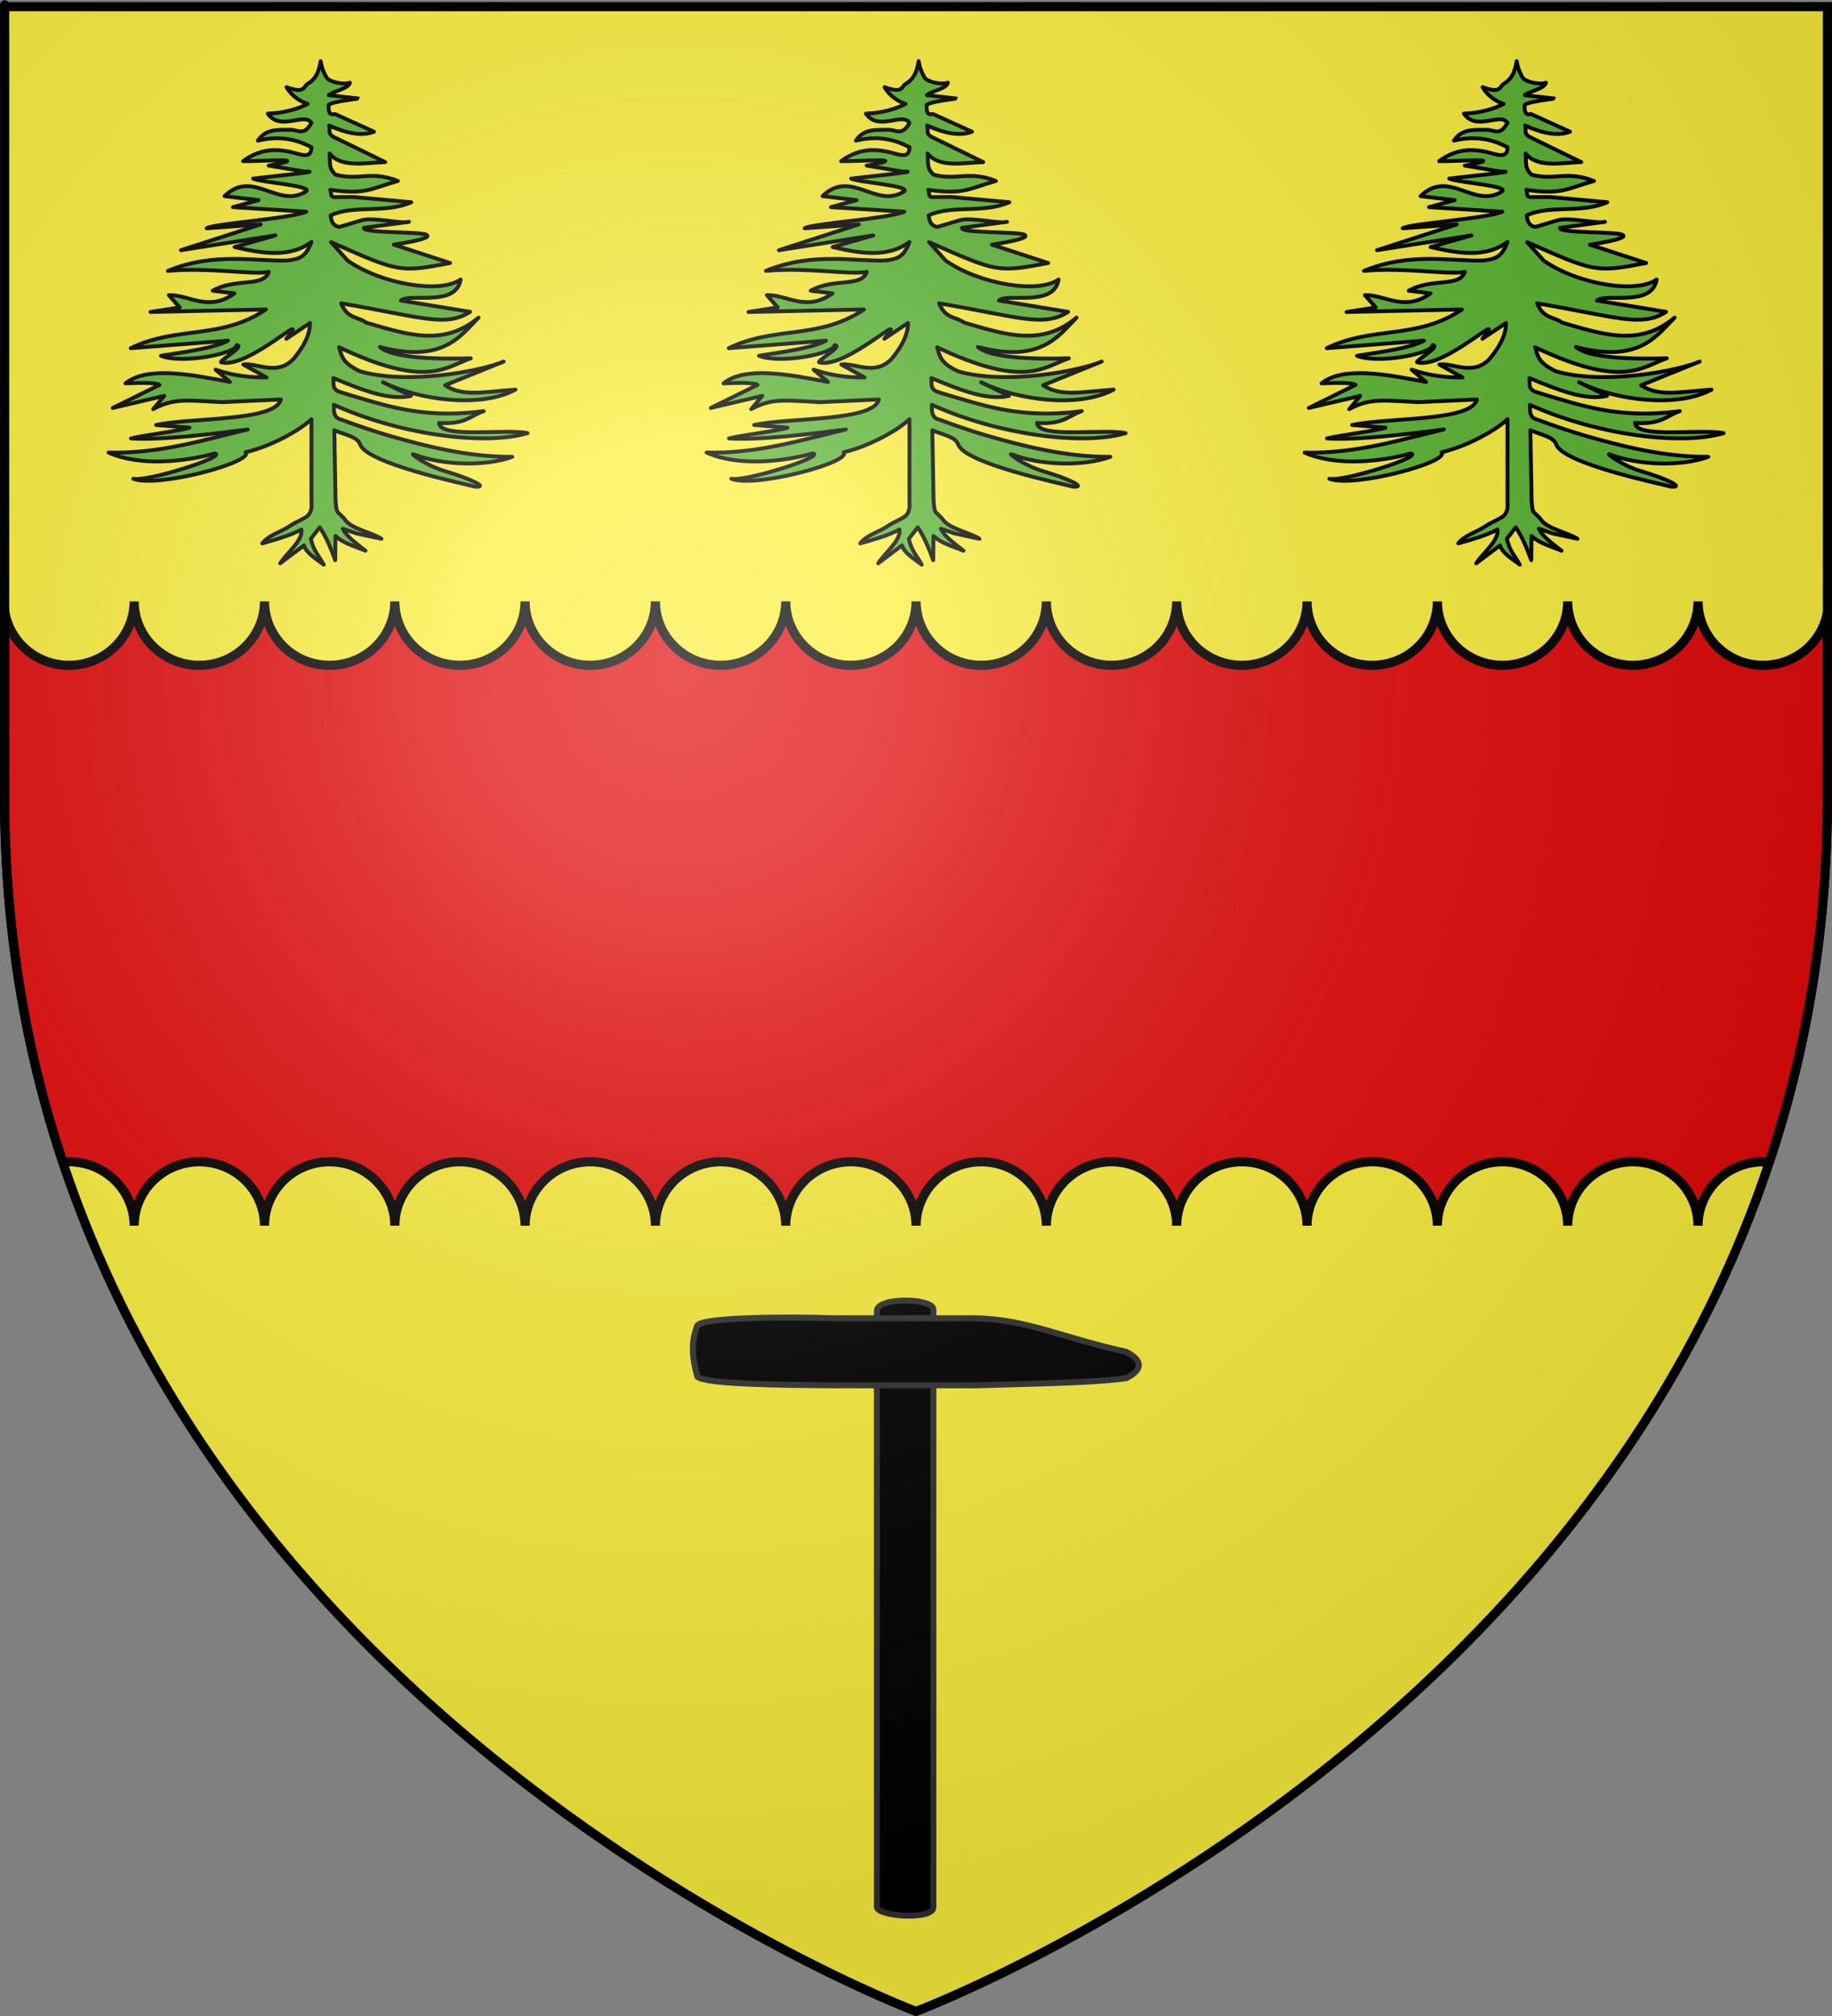 <?xml version="1.0" encoding="UTF-8" standalone="no"?>
<svg
   xmlns:dc="http://purl.org/dc/elements/1.1/"
   xmlns:cc="http://creativecommons.org/ns#"
   xmlns:rdf="http://www.w3.org/1999/02/22-rdf-syntax-ns#"
   xmlns:svg="http://www.w3.org/2000/svg"
   xmlns="http://www.w3.org/2000/svg"
   xmlns:xlink="http://www.w3.org/1999/xlink"
   xmlns:sodipodi="http://sodipodi.sourceforge.net/DTD/sodipodi-0.dtd"
   xmlns:inkscape="http://www.inkscape.org/namespaces/inkscape"
   height="660"
   width="600"
   version="1.0"
   id="svg2"
   sodipodi:version="0.32"
   inkscape:version="0.46"
   sodipodi:docname="Blason ville ca Chibougamau (Québec).svg"
   sodipodi:docbase="D:\Mes documents\Renaud-Notre Lapin"
   inkscape:export-filename="/Users/olivier/Desktop/Blason Rouge/Blason_Vide_3D.png"
   inkscape:export-xdpi="144"
   inkscape:export-ydpi="144"
   inkscape:output_extension="org.inkscape.output.svg.inkscape">
  <rect width="100%" height="100%" fill="#808080" stroke="none"/>
  <sodipodi:namedview
     inkscape:window-height="814"
     inkscape:window-width="1152"
     inkscape:pageshadow="2"
     inkscape:pageopacity="0.89411765"
     guidetolerance="10.0"
     gridtolerance="10.0"
     objecttolerance="10.0"
     borderopacity="1.0"
     bordercolor="#666666"
     pagecolor="#f7edd6"
     id="base"
     showgrid="false"
     height="660px"
     inkscape:zoom="0.89095454"
     inkscape:cx="218.28438"
     inkscape:cy="270.10605"
     inkscape:window-x="-8"
     inkscape:window-y="-8"
     inkscape:current-layer="layer4"
     showguides="true"
     inkscape:guide-bbox="true" />
  <desc
     id="desc4">Flag of Canton of Valais (Wallis)</desc>
  <defs
     id="defs6">
    <linearGradient
       id="linearGradient2893">
      <stop
         style="stop-color:white;stop-opacity:0.314;"
         offset="0"
         id="stop2895" />
      <stop
         id="stop2897"
         offset="0.19"
         style="stop-color:white;stop-opacity:0.251;" />
      <stop
         style="stop-color:#6b6b6b;stop-opacity:0.125;"
         offset="0.6"
         id="stop2901" />
      <stop
         style="stop-color:black;stop-opacity:0.125;"
         offset="1"
         id="stop2899" />
    </linearGradient>
    <radialGradient
       inkscape:collect="always"
       xlink:href="#linearGradient2893"
       id="radialGradient3163"
       gradientUnits="userSpaceOnUse"
       gradientTransform="matrix(1.353,0,0,1.349,-77.614,-85.747)"
       cx="221.445"
       cy="226.331"
       fx="221.445"
       fy="226.331"
       r="300" />
    <g
       id="s">
      <g
         id="c">
        <path
           transform="matrix(0.951,0.309,-0.309,0.951,0,-1)"
           d="M 0,0 L 0,1 L 0.5,1 L 0,0 z"
           id="t" />
        <use
           height="540"
           width="810"
           y="0"
           x="0"
           id="use2144"
           transform="scale(-1,1)"
           xlink:href="#t" />
      </g>
      <g
         id="a">
        <use
           height="540"
           width="810"
           y="0"
           x="0"
           id="use2147"
           transform="matrix(0.309,0.951,-0.951,0.309,0,0)"
           xlink:href="#c" />
        <use
           height="540"
           width="810"
           y="0"
           x="0"
           id="use2149"
           transform="matrix(-0.809,0.588,-0.588,-0.809,0,0)"
           xlink:href="#c" />
      </g>
      <use
         height="540"
         width="810"
         y="0"
         x="0"
         id="use2151"
         transform="scale(-1,1)"
         xlink:href="#a" />
    </g>
  </defs>
  <g
     inkscape:groupmode="layer"
     id="layer3"
     inkscape:label="Fond écu"
     style="display:inline">
    <path
       id="path2855"
       style="fill:#fcef3c;fill-opacity:1;fill-rule:evenodd;stroke:none;stroke-width:1px;stroke-linecap:butt;stroke-linejoin:miter;stroke-opacity:1"
       d="M 300.015,658.5 C 300.015,658.5 598.515,546.18 598.515,260.728 C 598.515,-24.723 598.515,2.176 598.515,2.176 L 1.515,2.176 L 1.515,260.728 C 1.515,546.18 300.015,658.5 300.015,658.5 z"
       sodipodi:nodetypes="cccccc" />
    <path
       style="display:inline;fill:#e20909;fill-opacity:1;fill-rule:evenodd;stroke:#000000;stroke-width:3;stroke-linecap:butt;stroke-linejoin:miter;stroke-opacity:1;stroke-miterlimit:4;stroke-dasharray:none"
       d="M 43.938 196.875 C 43.938 208.439 34.374 217.812 22.594 217.812 C 11.831 217.812 2.955 209.983 1.5 199.812 L 1.5 260.719 C 1.5 304.662 8.592 344.509 20.562 380.469 C 21.23 380.407 21.91 380.344 22.594 380.344 C 34.374 380.344 43.938 389.717 43.938 401.281 C 43.937 389.717 53.501 380.344 65.281 380.344 C 77.061 380.344 86.625 389.717 86.625 401.281 C 86.625 389.717 96.157 380.344 107.938 380.344 C 119.718 380.344 129.312 389.717 129.312 401.281 C 129.312 389.717 138.845 380.344 150.625 380.344 C 162.405 380.344 171.969 389.717 171.969 401.281 C 171.969 389.717 181.532 380.344 193.312 380.344 C 205.093 380.344 214.656 389.717 214.656 401.281 C 214.656 389.717 224.22 380.344 236 380.344 C 247.78 380.344 257.344 389.717 257.344 401.281 C 257.344 389.717 266.907 380.344 278.688 380.344 C 290.468 380.344 300.031 389.717 300.031 401.281 C 300.031 389.717 309.595 380.344 321.375 380.344 C 333.155 380.344 342.687 389.717 342.688 401.281 C 342.688 389.717 352.282 380.344 364.062 380.344 C 375.843 380.344 385.375 389.717 385.375 401.281 C 385.375 389.717 394.939 380.344 406.719 380.344 C 418.499 380.344 428.062 389.717 428.062 401.281 C 428.062 389.717 437.626 380.344 449.406 380.344 C 461.186 380.344 470.75 389.717 470.75 401.281 C 470.75 389.717 480.314 380.344 492.094 380.344 C 503.874 380.344 513.437 389.717 513.438 401.281 C 513.438 389.717 523.001 380.344 534.781 380.344 C 546.561 380.344 556.125 389.717 556.125 401.281 C 556.125 389.717 565.657 380.344 577.438 380.344 C 578.122 380.344 578.801 380.407 579.469 380.469 C 591.439 344.509 598.5 304.662 598.5 260.719 C 598.5 194.126 598.5 237.308 598.5 200.406 C 596.781 210.287 587.991 217.812 577.438 217.812 C 565.657 217.812 556.125 208.439 556.125 196.875 C 556.125 208.439 546.561 217.812 534.781 217.812 C 523.001 217.812 513.438 208.439 513.438 196.875 C 513.437 208.439 503.874 217.812 492.094 217.812 C 480.314 217.812 470.75 208.439 470.75 196.875 C 470.75 208.439 461.186 217.812 449.406 217.812 C 437.626 217.812 428.062 208.439 428.062 196.875 C 428.062 208.439 418.499 217.812 406.719 217.812 C 394.939 217.812 385.375 208.439 385.375 196.875 C 385.375 208.439 375.843 217.812 364.062 217.812 C 352.282 217.812 342.688 208.439 342.688 196.875 C 342.687 208.439 333.155 217.812 321.375 217.812 C 309.595 217.812 300.031 208.439 300.031 196.875 C 300.031 208.439 290.468 217.812 278.688 217.812 C 266.907 217.812 257.344 208.439 257.344 196.875 C 257.344 208.439 247.78 217.812 236 217.812 C 224.22 217.812 214.656 208.439 214.656 196.875 C 214.656 208.439 205.093 217.812 193.312 217.812 C 181.532 217.812 171.969 208.439 171.969 196.875 C 171.969 208.439 162.405 217.812 150.625 217.812 C 138.845 217.812 129.312 208.439 129.312 196.875 C 129.312 208.439 119.718 217.812 107.938 217.812 C 96.157 217.812 86.625 208.439 86.625 196.875 C 86.625 208.439 77.061 217.812 65.281 217.812 C 53.501 217.812 43.937 208.439 43.938 196.875 z "
       id="path6824" />
  </g>
  <g
     inkscape:groupmode="layer"
     id="layer4"
     inkscape:label="Meubles">
    <g
       id="g6830"
       transform="translate(-4.414,0)">
      <path
         sodipodi:nodetypes="cscccccccccccccccccccccccccccccccccccccccccccccccccccccccccccccccsccccccccccscccscccccssccccccccscccscscccccccccccccccccsccsccccccccccccccccccsc"
         id="path6826"
         d="M 109.431,20.012 C 108.921,22.865 108.242,25.616 105.293,27.362 C 103.71,28.299 104.437,30.791 98.265,28.537 C 99.086,30.046 101.208,32.679 105.169,34.011 C 102.294,35.53 97.623,37.025 92.134,37.201 C 96.322,43.161 104.196,36.568 106.416,40.248 C 103.998,44.514 102.356,42.619 99.667,42.487 C 95.67,42.606 91.625,41.913 88.877,46.042 C 96.524,44.217 101.96,45.858 106.416,48.196 C 106.422,51.123 104.584,51.143 101.811,50.326 C 96.222,48.741 90.34,48.09 84.035,52.752 C 89.465,52.903 108.004,51.4 92.415,54.205 L 104.198,56.171 C 112.231,55.931 88.097,58.303 87.317,58.461 C 89.733,59.739 107.711,60.842 104.485,62.768 C 95.328,68.376 87.203,55.157 77.953,64.218 L 89.085,65.519 L 80.704,67.822 L 104.727,69.305 C 99.225,71.67 74.5,73.145 72.093,74.737 L 89.803,73.475 L 63.669,81.91 L 94.585,77.071 L 81.243,80.877 C 90.554,83.07 99.582,84.416 106.416,79.178 C 104.648,84.039 102.601,84.77 98.812,85.249 C 89.033,85.773 74.792,82.292 59.405,88.678 C 72.817,87.44 87.386,90.103 92.438,89 C 90.741,94.192 81.619,90.867 74.068,95.18 L 81.225,96.045 C 72.555,102.277 66.29,96.399 59.725,96.63 L 63.268,100.639 L 53.701,102.135 L 91.522,101.312 C 76.697,111.323 62.414,106.592 47.217,113.995 L 79.083,111.524 C 74.691,113.934 65.597,115.122 57.143,116.477 C 64.039,119.235 81.661,115.83 81.917,112.988 C 85.021,113.323 75.135,118.578 77.024,118.658 C 86.083,120.768 107.023,100.1 98.195,110.915 L 105.945,105.74 C 105.935,110.034 103.374,114.112 100.46,117.606 C 94.909,123.201 88.646,118.679 84.097,119.331 L 91.703,123.57 C 86.568,123.599 81.18,123.11 75.01,121.023 L 79.748,125.043 C 66.676,122.539 52.566,119.832 45.512,125.504 C 50.873,125.279 55.503,125.228 56.652,126.01 L 41.353,133.553 L 58.209,129.602 L 54.585,133.939 C 61.519,130.163 66.072,131.158 77.207,131.659 L 96.409,130.77 C 94.631,138.01 67.711,136.585 55.543,139.132 L 66.466,140.016 C 63.467,141.047 51.318,142.51 47.296,143.531 C 57.373,144.243 75.47,141.875 85.566,140.6 C 72.018,143.779 56.7,148.639 39.961,148.156 C 50.387,152.825 65.293,151.105 74.743,148.443 C 79.22,149.356 52.439,157.818 48.074,156.734 C 55.845,159.87 87.761,151.244 84.839,148.07 C 93.507,146.033 102.943,140.638 106.416,137.233 L 106.416,138.226 L 106.416,164.46 C 106.552,166.203 106.421,167.457 105.255,168.808 C 103.834,170.002 101.375,170.795 99.066,172.363 C 96.359,174.203 92.431,175.135 90.285,177.898 C 94.714,176.668 99.131,175.415 103.158,173.361 C 103.577,177.077 98.575,180.74 96.17,184.428 L 103.967,178.558 C 104.755,181.107 107.894,182.897 110.454,184.874 C 108.998,182.145 107.096,180.427 106.21,176.404 L 109.136,172.625 C 111.506,176.225 112.875,179.815 114.205,183.405 L 114.283,175.457 C 116.761,177.858 120.674,178.853 124.121,180.303 C 124.121,180.303 120.028,177.223 118.536,175.626 C 117.895,174.94 117.253,174.239 116.694,173.096 L 121.144,174.633 L 129.339,176.399 C 126.716,174.536 119.439,173.113 117.446,170.199 C 117.067,169.646 116.274,168.855 115.587,168.212 C 114.398,167.539 114.517,165.558 114.309,163.905 L 113.908,140.863 C 117.724,142.47 121.42,142.965 122.375,145.485 C 124.44,151.723 156.067,158.284 159.944,159.308 C 164.607,159.695 158.824,156.805 150.083,154.224 C 143.847,152.383 138.405,148.173 139.865,148.742 C 149.166,152.368 163.429,152.803 172.193,149.55 C 157.824,149.722 143.048,145.839 132.479,142.815 C 126.746,141.174 121.336,139.264 115.992,137.301 C 114.547,137.002 113.993,135.961 113.8,134.62 L 113.764,132.522 C 134.679,142.031 162.485,146.104 177.183,141.809 C 170.256,140.271 148.487,143.683 148.182,138.451 C 156.848,139.056 158.41,136.109 162.844,134.597 C 147.844,136.597 137.066,134.522 127.029,131.699 C 123.463,130.696 119.99,129.599 116.455,128.556 C 114.792,128.033 113.847,127.631 113.649,125.904 L 113.612,123.773 C 116.017,124.763 118.515,125.805 121.03,126.747 C 127.315,129.101 133.703,130.834 139.01,129.596 C 139.01,129.596 126.578,123.576 130.691,125.54 C 141.744,130.818 161.674,133.779 173.261,127.545 C 162.534,128.34 155.905,129.935 150.189,126.128 L 169.37,118.366 C 161.883,121.546 137.712,126.078 122.248,121.532 C 116.371,118.708 116.353,116.511 115.467,113.687 C 144.343,127.363 150.311,120.137 158.613,117.299 C 146.573,117.674 132.841,117.138 128.817,113.599 C 149.598,119.072 155.364,109.778 161.152,103.978 C 149.737,113.54 137.924,109.588 124.271,105.598 C 121.717,103.614 118.193,104.499 116.154,99.304 C 142.69,103.839 150.346,107.242 158.369,102.089 L 135.713,98.392 C 138.524,95.806 153.753,100.709 155.26,91.508 C 148.576,96.222 129.566,93.106 118.33,85.368 L 112.839,79.274 C 135.048,89.058 135.128,89.285 151.831,86.108 L 133.394,80.089 C 133.394,80.089 146.728,78.21 144.06,76.855 C 141.875,75.745 123.003,76.406 123.625,74.599 L 138.344,72.616 C 136.762,73.407 126.671,71.102 123.186,72.036 C 120.435,72.774 117.596,73.734 115.54,74.293 C 113.219,73.863 112.967,72.19 112.687,70.535 C 120.145,66.958 130.655,70.002 139.11,66.207 L 120.383,64.505 L 114.651,64.526 C 112.133,64.824 113.186,62.978 112.542,62.151 C 124.439,63.839 126.118,61.629 134.73,59.249 C 125.933,55.768 122.024,59.182 114.359,57.208 C 111.692,54.887 112.752,52.566 112.335,50.245 C 116.272,55.043 123.853,53.281 130.572,53.07 L 114.505,45.229 C 111.132,43.849 112.896,42.468 112.176,41.088 C 117.893,43.649 122.96,44.693 126.903,43.115 L 114.089,37.312 C 112.119,37.875 111.964,36.261 112.059,34.346 C 113.256,33.218 121.793,32.337 121.76,32.234 L 112.103,31.161 C 113.294,29.869 118.592,29.129 119.01,27.063 C 116.868,27.83 112.199,26.823 111.378,25.391 C 110.501,23.862 109.906,22.706 109.431,20.012 z"
         style="opacity:1;fill:#5ab532;fill-opacity:1;fill-rule:evenodd;stroke:#000000;stroke-width:1.266;stroke-linecap:butt;stroke-linejoin:round;stroke-miterlimit:4;stroke-dasharray:none;stroke-opacity:1;display:inline" />
      <path
         sodipodi:nodetypes="cscccccccccccccccccccccccccccccccccccccccccccccccccccccccccccccccsccccccccccscccscccccssccccccccscccscscccccccccccccccccsccsccccccccccccccccccsc"
         id="path6828"
         d="M 305.288,20.012 C 304.779,22.865 304.099,25.616 301.15,27.362 C 299.567,28.299 300.294,30.791 294.122,28.537 C 294.943,30.046 297.065,32.679 301.027,34.011 C 298.151,35.53 293.481,37.025 287.992,37.201 C 292.179,43.161 300.054,36.568 302.273,40.248 C 299.855,44.514 298.213,42.619 295.524,42.487 C 291.527,42.606 287.482,41.913 284.734,46.042 C 292.382,44.217 297.817,45.858 302.273,48.196 C 302.28,51.123 300.441,51.143 297.668,50.326 C 292.079,48.741 286.198,48.09 279.892,52.752 C 285.322,52.903 303.861,51.4 288.273,54.205 L 300.055,56.171 C 308.088,55.931 283.955,58.303 283.174,58.461 C 285.59,59.739 303.568,60.842 300.342,62.768 C 291.186,68.376 283.06,55.157 273.81,64.218 L 284.942,65.519 L 276.561,67.822 L 300.584,69.305 C 295.082,71.67 270.357,73.145 267.951,74.737 L 285.661,73.475 L 259.527,81.91 L 290.443,77.071 L 277.1,80.877 C 286.411,83.07 295.439,84.416 302.273,79.178 C 300.505,84.039 298.459,84.77 294.669,85.249 C 284.89,85.773 270.65,82.292 255.262,88.678 C 268.674,87.44 283.243,90.103 288.296,89 C 286.599,94.192 277.477,90.867 269.926,95.18 L 277.082,96.045 C 268.412,102.277 262.148,96.399 255.582,96.63 L 259.126,100.639 L 249.558,102.135 L 287.379,101.312 C 272.554,111.323 258.271,106.592 243.074,113.995 L 274.941,111.524 C 270.549,113.934 261.454,115.122 253.001,116.477 C 259.897,119.235 277.518,115.83 277.774,112.988 C 280.879,113.323 270.993,118.578 272.881,118.658 C 281.94,120.768 302.88,100.1 294.052,110.915 L 301.802,105.74 C 301.793,110.034 299.232,114.112 296.318,117.606 C 290.766,123.201 284.503,118.679 279.954,119.331 L 287.56,123.57 C 282.425,123.599 277.037,123.11 270.868,121.023 L 275.605,125.043 C 262.533,122.539 248.423,119.832 241.369,125.504 C 246.731,125.279 251.361,125.228 252.51,126.01 L 237.21,133.553 L 254.067,129.602 L 250.442,133.939 C 257.377,130.163 261.929,131.158 273.064,131.659 L 292.267,130.77 C 290.488,138.01 263.568,136.585 251.401,139.132 L 262.324,140.016 C 259.324,141.047 247.175,142.51 243.154,143.531 C 253.23,144.243 271.328,141.875 281.424,140.6 C 267.875,143.779 252.557,148.639 235.819,148.156 C 246.245,152.825 261.15,151.105 270.6,148.443 C 275.077,149.356 248.296,157.818 243.931,156.734 C 251.702,159.87 283.619,151.244 280.696,148.07 C 289.365,146.033 298.801,140.638 302.273,137.233 L 302.273,138.226 L 302.273,164.46 C 302.41,166.203 302.278,167.457 301.112,168.808 C 299.692,170.002 297.232,170.795 294.924,172.363 C 292.217,174.203 288.288,175.135 286.142,177.898 C 290.571,176.668 294.989,175.415 299.016,173.361 C 299.435,177.077 294.432,180.74 292.027,184.428 L 299.824,178.558 C 300.612,181.107 303.751,182.897 306.312,184.874 C 304.855,182.145 302.954,180.427 302.067,176.404 L 304.993,172.625 C 307.364,176.225 308.732,179.815 310.063,183.405 L 310.14,175.457 C 312.618,177.858 316.531,178.853 319.979,180.303 C 319.979,180.303 315.886,177.223 314.394,175.626 C 313.753,174.94 313.11,174.239 312.551,173.096 L 317.002,174.633 L 325.197,176.399 C 322.573,174.536 315.297,173.113 313.303,170.199 C 312.925,169.646 312.131,168.855 311.445,168.212 C 310.256,167.539 310.374,165.558 310.166,163.905 L 309.766,140.863 C 313.581,142.47 317.278,142.965 318.232,145.485 C 320.297,151.723 351.924,158.284 355.801,159.308 C 360.465,159.695 354.681,156.805 345.941,154.224 C 339.704,152.383 334.262,148.173 335.722,148.742 C 345.023,152.368 359.286,152.803 368.05,149.55 C 353.681,149.722 338.906,145.839 328.336,142.815 C 322.603,141.174 317.193,139.264 311.849,137.301 C 310.405,137.002 309.851,135.961 309.657,134.62 L 309.621,132.522 C 330.537,142.031 358.343,146.104 373.04,141.809 C 366.113,140.271 344.344,143.683 344.039,138.451 C 352.706,139.056 354.267,136.109 358.701,134.597 C 343.702,136.597 332.923,134.522 322.886,131.699 C 319.32,130.696 315.848,129.599 312.313,128.556 C 310.649,128.033 309.704,127.631 309.506,125.904 L 309.469,123.773 C 311.875,124.763 314.373,125.805 316.887,126.747 C 323.172,129.101 329.561,130.834 334.868,129.596 C 334.868,129.596 322.435,123.576 326.548,125.54 C 337.601,130.818 357.531,133.779 369.119,127.545 C 358.392,128.34 351.763,129.935 346.046,126.128 L 365.228,118.366 C 357.74,121.546 333.569,126.078 318.106,121.532 C 312.228,118.708 312.21,116.511 311.324,113.687 C 340.2,127.363 346.168,120.137 354.471,117.299 C 342.431,117.674 328.698,117.138 324.675,113.599 C 345.455,119.072 351.222,109.778 357.009,103.978 C 345.595,113.54 333.782,109.588 320.128,105.598 C 317.575,103.614 314.051,104.499 312.011,99.304 C 338.547,103.839 346.204,107.242 354.227,102.089 L 331.57,98.392 C 334.381,95.806 349.611,100.709 351.117,91.508 C 344.433,96.222 325.423,93.106 314.188,85.368 L 308.696,79.274 C 330.906,89.058 330.985,89.285 347.689,86.108 L 329.252,80.089 C 329.252,80.089 342.585,78.21 339.918,76.855 C 337.732,75.745 318.86,76.406 319.483,74.599 L 334.202,72.616 C 332.619,73.407 322.528,71.102 319.044,72.036 C 316.292,72.774 313.453,73.734 311.397,74.293 C 309.076,73.863 308.825,72.19 308.545,70.535 C 316.003,66.958 326.513,70.002 334.967,66.207 L 316.24,64.505 L 310.509,64.526 C 307.99,64.824 309.043,62.978 308.399,62.151 C 320.297,63.839 321.975,61.629 330.588,59.249 C 321.791,55.768 317.882,59.182 310.216,57.208 C 307.549,54.887 308.609,52.566 308.192,50.245 C 312.129,55.043 319.71,53.281 326.43,53.07 L 310.362,45.229 C 306.99,43.849 308.753,42.468 308.033,41.088 C 313.75,43.649 318.817,44.693 322.76,43.115 L 309.947,37.312 C 307.976,37.875 307.821,36.261 307.916,34.346 C 309.114,33.218 317.65,32.337 317.617,32.234 L 307.96,31.161 C 309.152,29.869 314.449,29.129 314.867,27.063 C 312.725,27.83 308.057,26.823 307.235,25.391 C 306.358,23.862 305.764,22.706 305.288,20.012 z"
         style="opacity:1;fill:#5ab532;fill-opacity:1;fill-rule:evenodd;stroke:#000000;stroke-width:1.266;stroke-linecap:butt;stroke-linejoin:round;stroke-miterlimit:4;stroke-dasharray:none;stroke-opacity:1;display:inline" />
      <path
         style="opacity:1;fill:#5ab532;fill-opacity:1;fill-rule:evenodd;stroke:#000000;stroke-width:1.266;stroke-linecap:butt;stroke-linejoin:round;stroke-miterlimit:4;stroke-dasharray:none;stroke-opacity:1;display:inline"
         d="M 501.145,20.012 C 500.636,22.865 499.957,25.616 497.008,27.362 C 495.424,28.299 496.151,30.791 489.979,28.537 C 490.8,30.046 492.923,32.679 496.884,34.011 C 494.008,35.53 489.338,37.025 483.849,37.201 C 488.037,43.161 495.911,36.568 498.131,40.248 C 495.713,44.514 494.071,42.619 491.382,42.487 C 487.385,42.606 483.339,41.913 480.592,46.042 C 488.239,44.217 493.675,45.858 498.131,48.196 C 498.137,51.123 496.298,51.143 493.525,50.326 C 487.936,48.741 482.055,48.09 475.75,52.752 C 481.18,52.903 499.719,51.4 484.13,54.205 L 495.913,56.171 C 503.946,55.931 479.812,58.303 479.032,58.461 C 481.448,59.739 499.425,60.842 496.2,62.768 C 487.043,68.376 478.917,55.157 469.667,64.218 L 480.8,65.519 L 472.418,67.822 L 496.442,69.305 C 490.94,71.67 466.215,73.145 463.808,74.737 L 481.518,73.475 L 455.384,81.91 L 486.3,77.071 L 472.958,80.877 C 482.268,83.07 491.297,84.416 498.131,79.178 C 496.363,84.039 494.316,84.77 490.526,85.249 C 480.747,85.773 466.507,82.292 451.119,88.678 C 464.532,87.44 479.1,90.103 484.153,89 C 482.456,94.192 473.334,90.867 465.783,95.18 L 472.939,96.045 C 464.27,102.277 458.005,96.399 451.44,96.63 L 454.983,100.639 L 445.416,102.135 L 483.237,101.312 C 468.412,111.323 454.129,106.592 438.931,113.995 L 470.798,111.524 C 466.406,113.934 457.312,115.122 448.858,116.477 C 455.754,119.235 473.376,115.83 473.631,112.988 C 476.736,113.323 466.85,118.578 468.738,118.658 C 477.798,120.768 498.738,100.1 489.91,110.915 L 497.659,105.74 C 497.65,110.034 495.089,114.112 492.175,117.606 C 486.623,123.201 480.361,118.679 475.811,119.331 L 483.418,123.57 C 478.283,123.599 472.894,123.11 466.725,121.023 L 471.462,125.043 C 458.39,122.539 444.28,119.832 437.227,125.504 C 442.588,125.279 447.218,125.228 448.367,126.01 L 433.067,133.553 L 449.924,129.602 L 446.299,133.939 C 453.234,130.163 457.787,131.158 468.922,131.659 L 488.124,130.77 C 486.345,138.01 459.426,136.585 447.258,139.132 L 458.181,140.016 C 455.181,141.047 443.032,142.51 439.011,143.531 C 449.088,144.243 467.185,141.875 477.281,140.6 C 463.733,143.779 448.415,148.639 431.676,148.156 C 442.102,152.825 457.007,151.105 466.458,148.443 C 470.934,149.356 444.153,157.818 439.789,156.734 C 447.56,159.87 479.476,151.244 476.554,148.07 C 485.222,146.033 494.658,140.638 498.131,137.233 L 498.131,138.226 L 498.131,164.46 C 498.267,166.203 498.136,167.457 496.969,168.808 C 495.549,170.002 493.09,170.795 490.781,172.363 C 488.074,174.203 484.145,175.135 482,177.898 C 486.428,176.668 490.846,175.415 494.873,173.361 C 495.292,177.077 490.289,180.74 487.885,184.428 L 495.682,178.558 C 496.47,181.107 499.608,182.897 502.169,184.874 C 500.713,182.145 498.811,180.427 497.924,176.404 L 500.851,172.625 C 503.221,176.225 504.589,179.815 505.92,183.405 L 505.998,175.457 C 508.476,177.858 512.388,178.853 515.836,180.303 C 515.836,180.303 511.743,177.223 510.251,175.626 C 509.61,174.94 508.967,174.239 508.409,173.096 L 512.859,174.633 L 521.054,176.399 C 518.43,174.536 511.154,173.113 509.16,170.199 C 508.782,169.646 507.989,168.855 507.302,168.212 C 506.113,167.539 506.232,165.558 506.023,163.905 L 505.623,140.863 C 509.439,142.47 513.135,142.965 514.09,145.485 C 516.155,151.723 547.782,158.284 551.659,159.308 C 556.322,159.695 550.538,156.805 541.798,154.224 C 535.562,152.383 530.119,148.173 531.579,148.742 C 540.881,152.368 555.143,152.803 563.907,149.55 C 549.538,149.722 534.763,145.839 524.193,142.815 C 518.461,141.174 513.05,139.264 507.706,137.301 C 506.262,137.002 505.708,135.961 505.515,134.62 L 505.478,132.522 C 526.394,142.031 554.2,146.104 568.898,141.809 C 561.971,140.271 540.202,143.683 539.897,138.451 C 548.563,139.056 550.125,136.109 554.558,134.597 C 539.559,136.597 528.78,134.522 518.743,131.699 C 515.177,130.696 511.705,129.599 508.17,128.556 C 506.506,128.033 505.561,127.631 505.363,125.904 L 505.326,123.773 C 507.732,124.763 510.23,125.805 512.744,126.747 C 519.03,129.101 525.418,130.834 530.725,129.596 C 530.725,129.596 518.292,123.576 522.406,125.54 C 533.459,130.818 553.389,133.779 564.976,127.545 C 554.249,128.34 547.62,129.935 541.904,126.128 L 561.085,118.366 C 553.598,121.546 529.426,126.078 513.963,121.532 C 508.085,118.708 508.068,116.511 507.182,113.687 C 536.058,127.363 542.026,120.137 550.328,117.299 C 538.288,117.674 524.555,117.138 520.532,113.599 C 541.313,119.072 547.079,109.778 552.867,103.978 C 541.452,113.54 529.639,109.588 515.986,105.598 C 513.432,103.614 509.908,104.499 507.869,99.304 C 534.405,103.839 542.061,107.242 550.084,102.089 L 527.427,98.392 C 530.239,95.806 545.468,100.709 546.975,91.508 C 540.291,96.222 521.28,93.106 510.045,85.368 L 504.554,79.274 C 526.763,89.058 526.843,89.285 543.546,86.108 L 525.109,80.089 C 525.109,80.089 538.443,78.21 535.775,76.855 C 533.59,75.745 514.717,76.406 515.34,74.599 L 530.059,72.616 C 528.477,73.407 518.386,71.102 514.901,72.036 C 512.15,72.774 509.31,73.734 507.254,74.293 C 504.933,73.863 504.682,72.19 504.402,70.535 C 511.86,66.958 522.37,70.002 530.824,66.207 L 512.098,64.505 L 506.366,64.526 C 503.848,64.824 504.901,62.978 504.256,62.151 C 516.154,63.839 517.832,61.629 526.445,59.249 C 517.648,55.768 513.739,59.182 506.073,57.208 C 503.407,54.887 504.466,52.566 504.05,50.245 C 507.986,55.043 515.568,53.281 522.287,53.07 L 506.219,45.229 C 502.847,43.849 504.61,42.468 503.891,41.088 C 509.607,43.649 514.674,44.693 518.617,43.115 L 505.804,37.312 C 503.834,37.875 503.679,36.261 503.774,34.346 C 504.971,33.218 513.508,32.337 513.475,32.234 L 503.817,31.161 C 505.009,29.869 510.306,29.129 510.725,27.063 C 508.582,27.83 503.914,26.823 503.092,25.391 C 502.215,23.862 501.621,22.706 501.145,20.012 z"
         id="path3937"
         sodipodi:nodetypes="cscccccccccccccccccccccccccccccccccccccccccccccccccccccccccccccccsccccccccccscccscccccssccccccccscccscscccccccccccccccccsccsccccccccccccccccccsc" />
    </g>
    <path
       style="fill:#e20909;stroke:#000000;stroke-width:1.615;stroke-miterlimit:4;stroke-dasharray:none;stroke-opacity:1;display:inline"
       d="M 214.656,203.75 C 214.656,203.569 214.683,203.399 214.688,203.219 L 214.625,203.219 C 214.63,203.399 214.656,203.569 214.656,203.75 z"
       id="path6814" />
    <path
       style="fill:#e20909;stroke:#000000;stroke-width:1.615;stroke-miterlimit:4;stroke-dasharray:none;stroke-opacity:1;display:inline"
       d="M 257.344,203.75 C 257.344,203.569 257.37,203.399 257.375,203.219 L 257.312,203.219 C 257.317,203.399 257.344,203.569 257.344,203.75 z"
       id="path6812" />
    <path
       style="fill:#e20909;stroke:#000000;stroke-width:1.615;stroke-miterlimit:4;stroke-dasharray:none;stroke-opacity:1;display:inline"
       d="M 641.469,203.75 C 641.469,203.569 641.495,203.399 641.5,203.219 L 641.438,203.219 C 641.442,203.399 641.469,203.569 641.469,203.75 z"
       id="rect6674" />
    <g
       id="g6849"
       transform="matrix(0.728,0,0,0.728,490.689,326.559)">
      <path
         sodipodi:nodetypes="ccccc"
         id="rect6835"
         d="M -279.532,140.662 C -278.711,134.544 -253.173,135.126 -254.118,140.662 L -254.118,408.993 C -253.776,415.074 -279.544,413.269 -279.532,408.993 L -279.532,140.662 z"
         style="fill:#000000;stroke:#313131;stroke-width:2.682;stroke-miterlimit:4;stroke-dasharray:none;stroke-opacity:1" />
      <path
         sodipodi:nodetypes="ccccccccc"
         id="rect6837"
         d="M -360.286,147.488 C -363.32,155.387 -362.671,161.877 -360.286,170.523 C -356.385,173.918 -322.612,174.21 -299.286,174.394 L -234.829,174.394 C -210.719,173.63 -183.592,173.36 -167.375,171.213 C -159.706,167.259 -159.885,163.304 -167.375,159.349 C -195.802,153.151 -211.507,144.889 -234.829,144.262 L -299.286,144.262 C -319.651,143.583 -357.528,143.726 -360.286,147.488 z"
         style="fill:#000000;stroke:#313131;stroke-width:2.707;stroke-miterlimit:4;stroke-dasharray:none;stroke-opacity:1" />
    </g>
  </g>
  <g
     inkscape:groupmode="layer"
     id="layer2"
     inkscape:label="Reflet final"
     sodipodi:insensitive="true">
    <path
       sodipodi:nodetypes="cccccc"
       d="M 300.015,658.5 C 300.015,658.5 598.515,546.18 598.515,260.728 C 598.515,-24.723 598.515,2.176 598.515,2.176 L 1.515,2.176 L 1.515,260.728 C 1.515,546.18 300.015,658.5 300.015,658.5 z"
       style="opacity:1;fill:url(#radialGradient3163);fill-opacity:1;fill-rule:evenodd;stroke:none;stroke-width:1px;stroke-linecap:butt;stroke-linejoin:miter;stroke-opacity:1"
       id="path2875"
       inkscape:export-xdpi="144"
       inkscape:export-ydpi="144" />
  </g>
  <g
     inkscape:groupmode="layer"
     id="layer1"
     inkscape:label="Contour final"
     sodipodi:insensitive="true">
    <path
       sodipodi:nodetypes="cccccc"
       d="M 300.015,658.5 C 300.015,658.5 1.515,546.18 1.515,260.728 C 1.515,-24.723 1.515,2.176 1.515,2.176 L 598.515,2.176 L 598.515,260.728 C 598.515,546.18 300.015,658.5 300.015,658.5 z"
       style="opacity:1;fill:none;fill-opacity:1;fill-rule:evenodd;stroke:#000000;stroke-width:3;stroke-linecap:butt;stroke-linejoin:miter;stroke-miterlimit:4;stroke-dasharray:none;stroke-opacity:1"
       id="path1411"
       inkscape:export-xdpi="144"
       inkscape:export-ydpi="144" />
  </g>
</svg>
